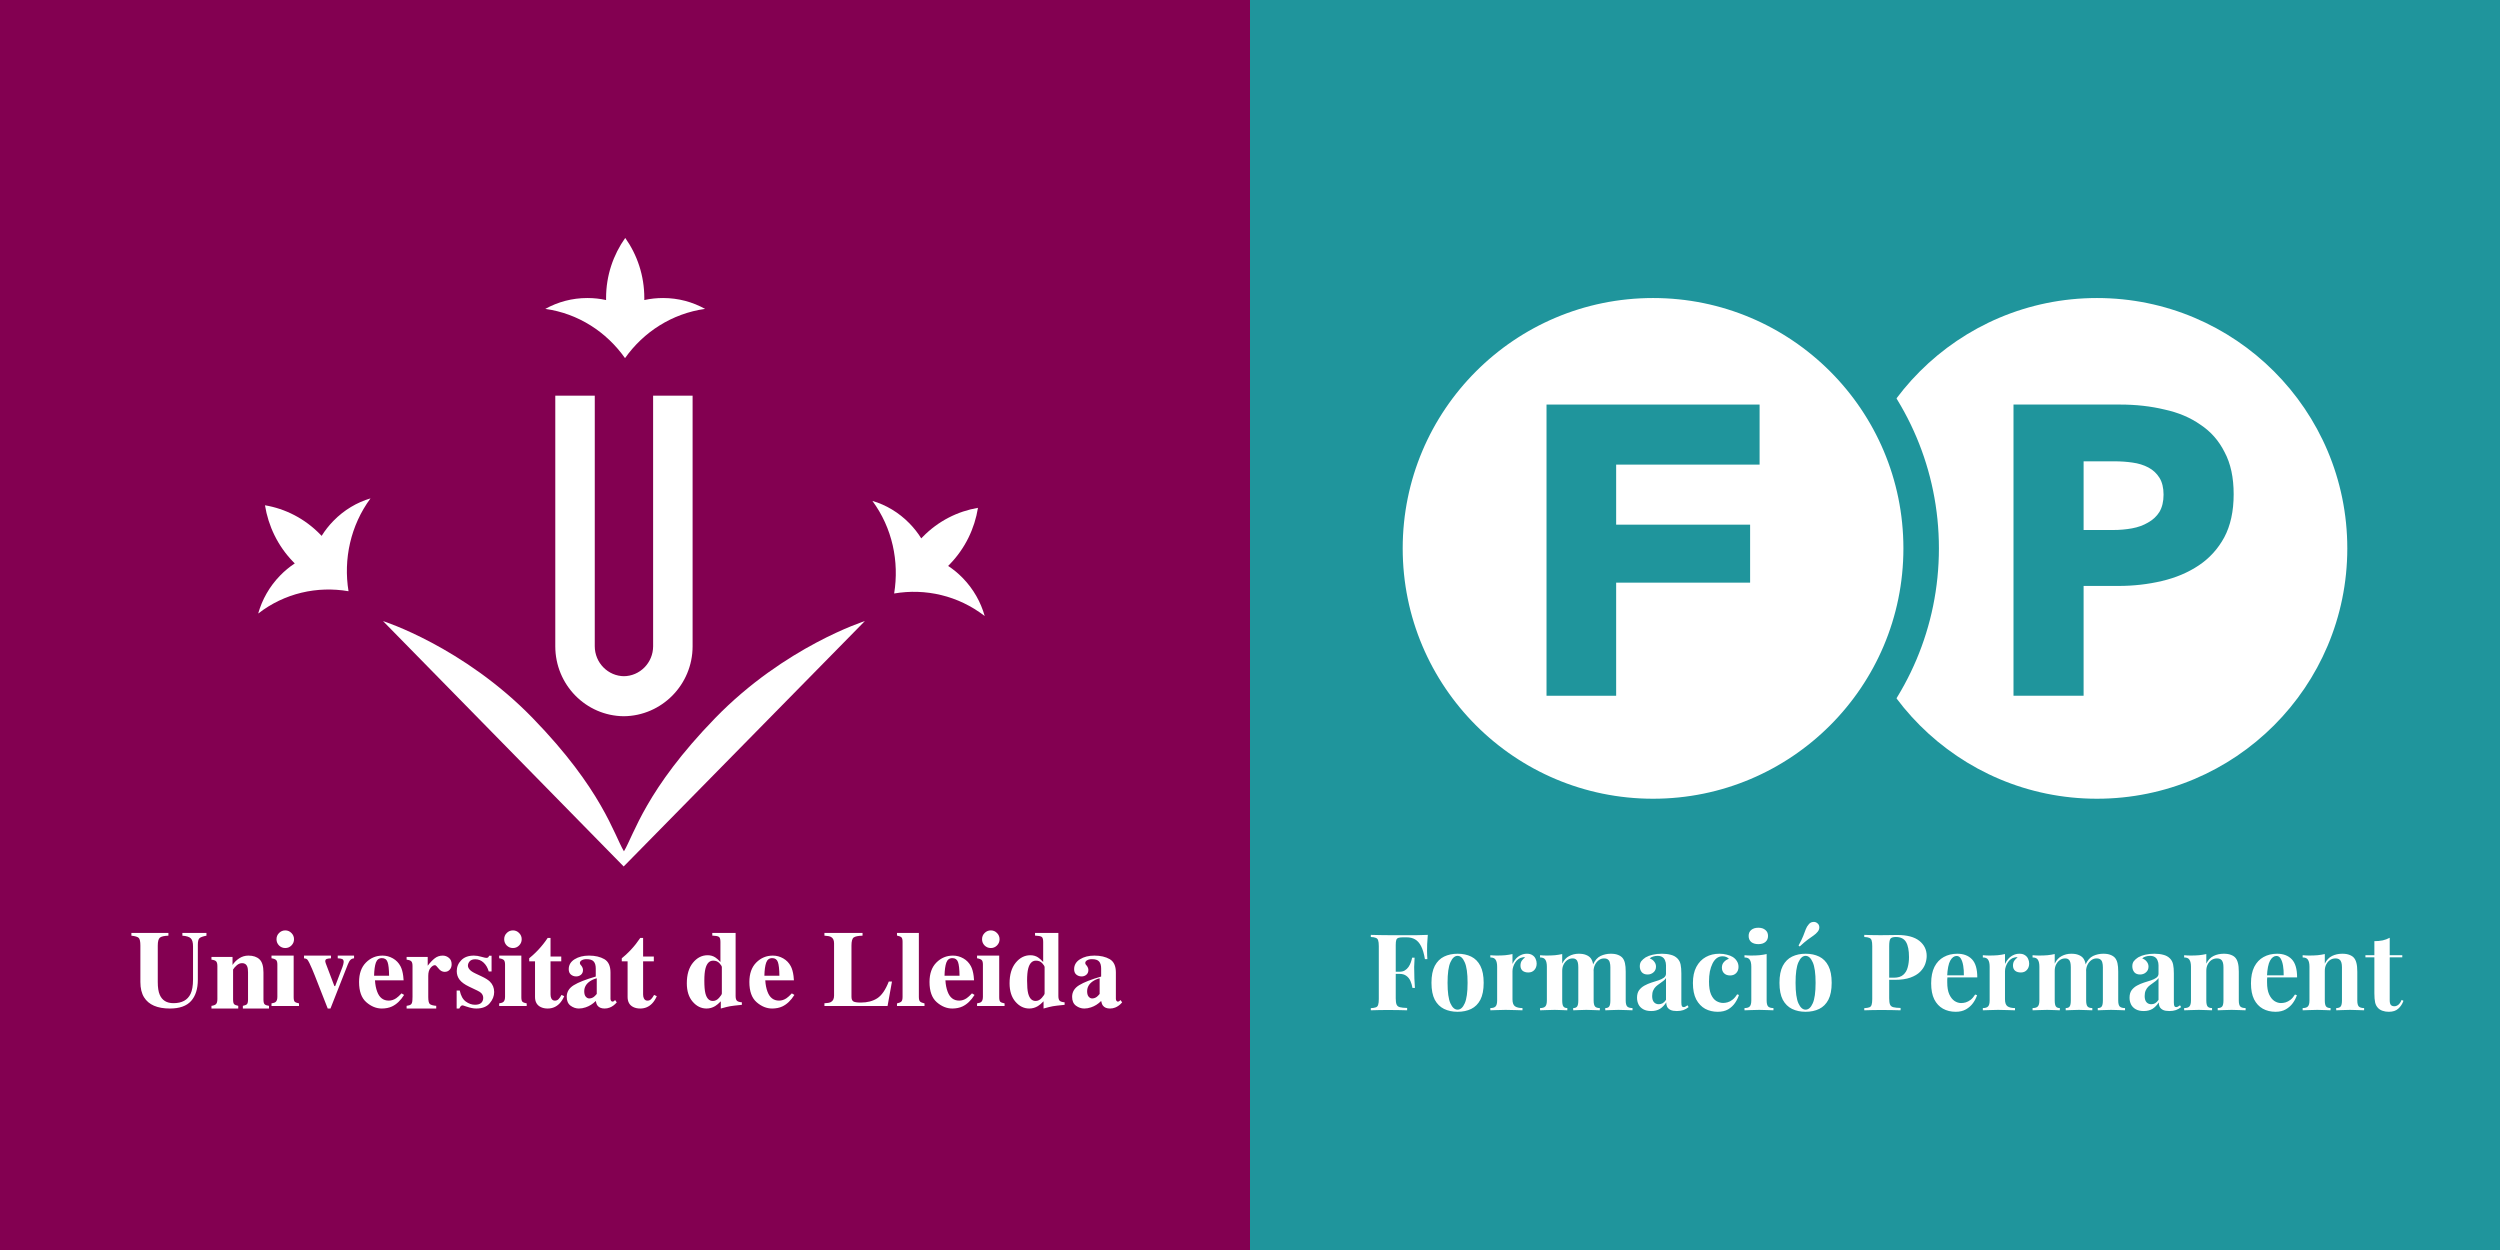 <svg width="704" height="352" viewBox="0 0 704 352" fill="none" xmlns="http://www.w3.org/2000/svg">
<rect x="0" y="0" width="704" height="352" fill="#333333" stroke="none"/>
<path fill-rule="evenodd" clip-rule="evenodd" d="M0 0H352V352H0V0Z" fill="#830051"/>
<path fill-rule="evenodd" clip-rule="evenodd" d="M175.82 190.421C171.216 190.421 167.485 186.637 167.485 181.971L167.489 111.426H156.368V181.994C156.368 192.829 164.99 201.599 175.655 201.689C186.32 201.599 195.037 192.829 195.037 181.994V111.426H183.916L183.92 181.971C183.92 186.637 180.189 190.421 175.585 190.421H175.82Z" fill="white"/>
<path fill-rule="evenodd" clip-rule="evenodd" d="M175.628 244L243.549 174.893C243.549 174.893 220.982 182.062 201.406 202.201C181.83 222.337 178.542 234.999 175.702 239.729C172.863 234.999 169.576 222.337 149.999 202.201C130.422 182.062 107.856 174.893 107.856 174.893L175.628 244Z" fill="white"/>
<path fill-rule="evenodd" clip-rule="evenodd" d="M98.142 166.489C89.343 164.986 80.148 167.001 72.703 172.777C73.811 168.856 75.873 165.158 78.887 162.067C80.177 160.744 81.528 159.627 83.004 158.662C82.857 158.518 82.751 158.403 82.606 158.254C78.212 153.749 75.558 148.127 74.617 142.286C80.314 143.251 85.782 145.987 90.176 150.492C90.321 150.64 90.434 150.75 90.575 150.901C91.515 149.387 92.605 148.003 93.894 146.68C96.91 143.589 100.517 141.475 104.341 140.339C98.707 147.973 96.676 157.467 98.142 166.489Z" fill="white"/>
<path fill-rule="evenodd" clip-rule="evenodd" d="M251.792 167.126C253.259 158.104 251.293 148.677 245.659 141.044C249.484 142.18 253.09 144.294 256.106 147.385C257.395 148.707 258.485 150.092 259.426 151.606C259.566 151.455 259.68 151.346 259.824 151.198C264.219 146.692 269.701 143.972 275.399 143.007C274.457 148.848 271.789 154.454 267.394 158.959C267.249 159.107 267.142 159.223 266.995 159.368C268.473 160.332 269.823 161.449 271.113 162.772C274.127 165.863 276.189 169.561 277.297 173.482C269.852 167.706 260.591 165.623 251.792 167.126Z" fill="white"/>
<path fill-rule="evenodd" clip-rule="evenodd" d="M176.008 100.849C170.793 93.477 162.857 88.285 153.557 86.984C157.066 85.032 161.096 83.923 165.384 83.923C167.217 83.923 168.952 84.11 170.672 84.496C170.667 84.288 170.672 84.131 170.672 83.923C170.672 77.61 172.684 71.767 176.066 67C179.447 71.767 181.438 77.61 181.438 83.923C181.438 84.131 181.442 84.288 181.438 84.496C183.158 84.11 184.893 83.923 186.727 83.923C191.015 83.923 195.045 85.032 198.553 86.984C189.253 88.285 181.222 93.477 176.008 100.849Z" fill="white"/>
<path d="M47.425 263.486C46.23 263.527 45.431 263.71 45.029 264.039C44.627 264.368 44.428 265.12 44.428 266.295V276.53C44.428 278.084 44.612 279.284 44.984 280.131C45.657 281.705 46.947 282.491 48.856 282.491C51.225 282.491 52.829 281.619 53.662 279.876C54.123 278.92 54.355 277.58 54.355 275.857V266.505C54.355 265.409 54.149 264.656 53.737 264.248C53.336 263.83 52.542 263.576 51.357 263.486V262.71H58.137V263.486C57.152 263.676 56.5 263.91 56.179 264.188C55.866 264.458 55.712 265.085 55.712 266.071V275.857C55.712 278.457 55.078 280.464 53.813 281.879C52.547 283.293 50.558 284 47.847 284C44.301 284 41.876 282.949 40.57 280.848C39.877 279.732 39.531 278.293 39.531 276.53V266.295C39.531 265.14 39.375 264.414 39.065 264.114C38.762 263.815 38.074 263.606 37 263.486V262.71H47.425V263.486ZM69.951 269.097C71.297 269.097 72.338 269.447 73.072 270.146C73.817 270.844 74.189 272.071 74.189 273.828V281.457C74.189 282.166 74.306 282.624 74.541 282.829C74.786 283.034 75.188 283.174 75.75 283.245V284H68.39V283.245C68.951 283.133 69.333 282.977 69.537 282.782C69.741 282.587 69.843 282.146 69.844 281.457V273.812C69.844 273.094 69.772 272.554 69.629 272.194C69.385 271.547 68.9 271.224 68.176 271.224C67.635 271.224 67.135 271.425 66.676 271.825C66.227 272.216 65.88 272.611 65.636 273.012V281.457C65.636 282.146 65.738 282.587 65.942 282.782C66.145 282.977 66.528 283.133 67.09 283.245V284H59.546V283.245C60.117 283.174 60.535 283.019 60.801 282.782C61.075 282.535 61.214 282.053 61.214 281.334V272.056C61.214 271.419 61.101 270.978 60.877 270.73C60.663 270.484 60.219 270.32 59.546 270.237V269.467H65.482V271.732C65.982 270.972 66.615 270.346 67.38 269.853C68.155 269.349 69.012 269.097 69.951 269.097ZM93.207 269.863C92.674 269.884 92.269 269.945 91.991 270.048C91.725 270.15 91.591 270.369 91.591 270.707C91.591 270.788 91.625 270.942 91.695 271.167C91.774 271.381 91.832 271.541 91.873 271.643L94.156 277.668H94.394L96.44 272.301C96.54 272.046 96.619 271.785 96.679 271.52C96.748 271.254 96.781 271.044 96.782 270.891C96.782 270.451 96.638 270.176 96.352 270.062C96.064 269.94 95.649 269.874 95.106 269.863V269.097H99.704V269.863C99.299 269.894 98.968 270.032 98.711 270.277C98.454 270.513 98.201 270.942 97.955 271.565L93.06 284H92.288L88.64 274.693C88.382 274.039 88.13 273.426 87.883 272.854C87.645 272.281 87.393 271.724 87.126 271.183C86.849 270.631 86.631 270.283 86.474 270.14C86.315 269.997 86.028 269.905 85.613 269.863V269.097H93.207V269.863ZM107.725 269.097C108.764 269.097 109.743 269.362 110.66 269.89C111.575 270.419 112.281 271.152 112.775 272.089C113.147 272.798 113.404 273.716 113.548 274.843C113.62 275.372 113.656 275.776 113.656 276.055H105.594C105.665 277.282 105.87 278.344 106.211 279.242C106.829 280.928 107.915 281.771 109.471 281.771C110.212 281.77 110.913 281.546 111.571 281.098C111.973 280.828 112.471 280.374 113.069 279.735L113.796 280.17C112.817 281.726 111.684 282.809 110.397 283.417C109.563 283.806 108.605 284 107.524 284C105.969 284 104.511 283.407 103.151 282.22C101.793 281.033 101.113 279.137 101.113 276.533C101.113 274.179 101.757 272.355 103.044 271.058C104.342 269.751 105.902 269.097 107.725 269.097ZM124.676 269.097C125.318 269.097 125.892 269.308 126.402 269.729C126.922 270.141 127.182 270.745 127.182 271.547C127.182 272.163 126.998 272.673 126.632 273.073C126.275 273.474 125.806 273.675 125.227 273.675C124.564 273.675 123.988 273.362 123.499 272.734C123.021 272.108 122.685 271.794 122.491 271.794C122.074 271.794 121.651 272.056 121.223 272.58C120.806 273.094 120.597 273.834 120.597 274.799V280.764C120.597 281.811 120.743 282.469 121.039 282.736C121.345 282.994 121.946 283.164 122.843 283.245V284H114.5V283.245C115.101 283.174 115.518 283.029 115.753 282.813C115.987 282.598 116.113 282.182 116.135 281.564L116.166 280.641V272.056C116.166 271.399 116.053 270.952 115.829 270.715C115.605 270.479 115.162 270.32 114.5 270.237V269.467H120.443V271.948C121.104 271.075 121.762 270.381 122.414 269.867C123.066 269.354 123.82 269.097 124.676 269.097ZM133.433 269.097C134.094 269.097 134.796 269.206 135.539 269.426C136.283 269.636 136.746 269.74 136.93 269.74C137.184 269.74 137.362 269.691 137.464 269.591C137.576 269.481 137.667 269.332 137.738 269.142H138.426V273.57H137.632C137.336 272.533 136.852 271.701 136.181 271.072C135.509 270.444 134.724 270.13 133.829 270.13C133.137 270.13 132.617 270.319 132.271 270.697C131.936 271.076 131.767 271.487 131.767 271.925C131.767 272.284 131.92 272.643 132.226 273.002C132.52 273.371 133.081 273.751 133.906 274.14L135.616 274.947C136.674 275.446 137.448 275.931 137.938 276.399C138.752 277.197 139.158 278.18 139.159 279.347C139.159 280.483 138.736 281.547 137.892 282.534C137.057 283.512 135.799 284 134.119 284C133.702 284 133.279 283.956 132.852 283.866C132.434 283.786 131.915 283.641 131.294 283.432L130.76 283.252C130.566 283.183 130.444 283.143 130.394 283.133C130.352 283.122 130.296 283.118 130.226 283.117C130.053 283.117 129.899 283.188 129.767 283.327C129.645 283.457 129.501 283.681 129.339 284H128.591V278.928H129.462C129.767 280.394 130.336 281.432 131.172 282.04C132.006 282.639 132.862 282.938 133.738 282.938C134.542 282.938 135.133 282.763 135.509 282.414C135.885 282.054 136.074 281.587 136.074 281.008C136.074 280.46 135.87 279.991 135.463 279.602C135.239 279.392 134.877 279.167 134.379 278.928L132.059 277.82C130.836 277.232 129.96 276.593 129.432 275.904C128.892 275.217 128.621 274.404 128.621 273.466C128.621 272.279 129.045 271.257 129.889 270.398C130.734 269.53 131.915 269.097 133.433 269.097ZM155.03 269.354H158.051V270.713H155.03V280.014C155.03 280.447 155.098 280.809 155.232 281.101C155.439 281.554 155.778 281.78 156.255 281.78C156.667 281.78 157.012 281.64 157.292 281.357C157.571 281.066 157.849 280.668 158.128 280.165L158.887 280.527C158.515 281.373 158.071 282.062 157.555 282.596C156.646 283.532 155.537 284 154.226 284C153.483 284 152.832 283.864 152.274 283.592C151.201 283.069 150.663 282.117 150.663 280.738V270.713H149.022V269.852C149.301 269.601 149.646 269.304 150.06 268.961C150.606 268.468 151.123 267.959 151.608 267.436C152.568 266.409 153.442 265.307 154.226 264.129H155.03V269.354ZM165.864 269.097C167.588 269.097 169.03 269.431 170.188 270.099C171.338 270.777 171.912 272.025 171.913 273.84V281.262C171.913 281.482 171.967 281.67 172.076 281.83C172.196 281.98 172.324 282.055 172.463 282.055C172.582 282.055 172.686 282.035 172.775 281.995C172.874 281.946 173.023 281.821 173.221 281.621L173.682 282.265C173.087 282.963 172.428 283.451 171.705 283.73C171.249 283.91 170.769 284 170.264 284C169.361 284 168.703 283.735 168.286 283.207C168.049 282.908 167.875 282.464 167.766 281.875C166.923 282.723 165.972 283.322 164.913 283.671C164.268 283.89 163.634 284 163.01 284C162.178 284 161.399 283.736 160.676 283.207C159.952 282.669 159.591 281.835 159.591 280.708C159.591 279.331 160.25 278.239 161.568 277.431C162.886 276.623 164.952 275.81 167.766 274.992V272.762C167.766 271.855 167.573 271.186 167.187 270.757C166.81 270.319 166.135 270.099 165.165 270.099C164.62 270.099 164.169 270.203 163.812 270.413C163.466 270.612 163.292 270.867 163.292 271.176C163.292 271.296 163.312 271.396 163.352 271.476C163.391 271.556 163.451 271.64 163.53 271.73L163.708 271.939C163.847 272.11 163.956 272.298 164.035 272.508C164.124 272.708 164.169 272.922 164.169 273.151C164.169 273.73 163.976 274.179 163.59 274.498C163.213 274.808 162.772 274.962 162.267 274.962C161.682 274.962 161.182 274.787 160.766 274.438C160.359 274.09 160.156 273.586 160.156 272.928C160.156 271.75 160.706 270.818 161.806 270.129C162.906 269.441 164.258 269.097 165.864 269.097ZM181.099 269.354H184.117V270.713H181.099V280.014C181.099 280.447 181.166 280.809 181.301 281.101C181.506 281.554 181.847 281.78 182.322 281.78C182.735 281.78 183.081 281.64 183.359 281.357C183.638 281.066 183.917 280.668 184.195 280.165L184.954 280.527C184.582 281.373 184.138 282.063 183.622 282.596C182.714 283.532 181.604 284 180.294 284C179.551 284 178.9 283.864 178.342 283.592C177.268 283.069 176.732 282.117 176.732 280.738V270.713H175.091V269.852C175.37 269.601 175.715 269.304 176.128 268.961C176.675 268.468 177.191 267.959 177.677 267.436C178.637 266.409 179.508 265.307 180.294 264.129H181.099V269.354ZM207.15 280.459C207.15 281.102 207.269 281.55 207.508 281.801C207.746 282.042 208.213 282.192 208.909 282.252V282.961C207.199 283.132 206.096 283.262 205.6 283.353C205.104 283.433 204.229 283.648 202.977 284V281.967C202.4 282.569 201.875 283.016 201.397 283.308C200.642 283.769 199.827 284 198.953 284C197.463 284 196.167 283.363 195.063 282.087C193.96 280.811 193.409 279.078 193.409 276.888C193.409 274.447 193.98 272.523 195.123 271.117C196.275 269.701 197.656 268.993 199.266 268.993C200.071 268.993 200.786 269.194 201.412 269.596C201.799 269.837 202.287 270.269 202.873 270.892V265.241C202.873 264.468 202.723 263.99 202.426 263.809C202.127 263.619 201.511 263.503 200.578 263.463V262.71H207.15V280.459ZM217.634 269.097C218.673 269.097 219.652 269.362 220.568 269.89C221.485 270.419 222.191 271.152 222.686 272.089C223.057 272.798 223.313 273.716 223.457 274.843C223.529 275.372 223.566 275.776 223.566 276.055H215.502C215.574 277.282 215.78 278.344 216.12 279.242C216.737 280.928 217.824 281.77 219.379 281.771C220.12 281.771 220.821 281.546 221.48 281.098C221.882 280.828 222.381 280.374 222.979 279.735L223.704 280.17C222.726 281.726 221.593 282.809 220.307 283.417C219.473 283.806 218.514 284 217.433 284C215.878 284 214.421 283.406 213.061 282.22C211.701 281.033 211.022 279.137 211.022 276.533C211.023 274.179 211.666 272.355 212.953 271.058C214.251 269.751 215.811 269.097 217.634 269.097ZM268.36 269.097C269.401 269.097 270.38 269.362 271.296 269.89C272.212 270.419 272.918 271.152 273.412 272.089C273.783 272.798 274.04 273.716 274.184 274.843C274.256 275.372 274.292 275.776 274.293 276.055H266.229C266.3 277.282 266.506 278.344 266.847 279.242C267.465 280.928 268.551 281.77 270.106 281.771C270.848 281.771 271.548 281.546 272.207 281.098C272.608 280.828 273.108 280.374 273.705 279.735L274.432 280.17C273.453 281.726 272.321 282.809 271.034 283.417C270.2 283.806 269.241 284 268.16 284C266.605 284 265.148 283.406 263.789 282.22C262.43 281.033 261.75 279.137 261.75 276.533C261.75 274.179 262.393 272.355 263.681 271.058C264.978 269.751 266.538 269.097 268.36 269.097ZM298.036 280.459C298.036 281.102 298.157 281.55 298.395 281.801C298.633 282.042 299.1 282.192 299.796 282.252V282.961C298.086 283.132 296.983 283.262 296.487 283.353C295.99 283.433 295.115 283.648 293.863 284V281.967C293.287 282.569 292.76 283.016 292.283 283.308C291.529 283.769 290.713 284 289.839 284C288.349 284 287.052 283.363 285.949 282.087C284.846 280.811 284.296 279.078 284.296 276.888C284.296 274.447 284.867 272.523 286.01 271.117C287.162 269.701 288.542 268.993 290.152 268.993C290.957 268.993 291.673 269.194 292.299 269.596C292.685 269.837 293.173 270.269 293.759 270.892V265.241C293.759 264.468 293.61 263.99 293.312 263.809C293.014 263.618 292.398 263.503 291.464 263.463V262.71H298.036V280.459ZM308.182 269.097C309.906 269.097 311.347 269.431 312.507 270.099C313.656 270.777 314.23 272.025 314.23 273.84V281.262C314.23 281.482 314.286 281.67 314.395 281.83C314.514 281.98 314.643 282.055 314.781 282.055C314.9 282.055 315.004 282.035 315.093 281.995C315.192 281.946 315.341 281.821 315.539 281.621L316 282.265C315.406 282.963 314.746 283.451 314.023 283.73C313.567 283.91 313.087 284 312.581 284C311.68 284 311.02 283.735 310.604 283.207C310.367 282.908 310.193 282.464 310.083 281.875C309.242 282.723 308.291 283.322 307.23 283.671C306.586 283.89 305.952 284 305.328 284C304.496 284 303.718 283.736 302.994 283.207C302.271 282.669 301.909 281.835 301.909 280.708C301.909 279.331 302.568 278.239 303.886 277.431C305.203 276.623 307.269 275.81 310.083 274.992V272.762C310.083 271.855 309.891 271.186 309.505 270.757C309.128 270.319 308.453 270.099 307.482 270.099C306.938 270.099 306.487 270.204 306.131 270.413C305.783 270.612 305.61 270.867 305.61 271.176C305.61 271.296 305.629 271.396 305.67 271.476C305.709 271.556 305.768 271.64 305.848 271.73L306.026 271.939C306.164 272.11 306.273 272.298 306.353 272.508C306.442 272.708 306.487 272.922 306.487 273.151C306.487 273.73 306.293 274.179 305.907 274.498C305.531 274.808 305.09 274.962 304.585 274.962C304 274.962 303.5 274.788 303.083 274.438C302.677 274.09 302.474 273.586 302.474 272.928C302.474 271.75 303.024 270.818 304.124 270.129C305.224 269.441 306.576 269.097 308.182 269.097ZM82.696 280.807C82.696 281.479 82.801 281.911 83.014 282.102C83.225 282.292 83.622 282.443 84.204 282.553V283.29H76.454V282.553C77.025 282.463 77.418 282.327 77.63 282.146C77.947 281.875 78.106 281.389 78.106 280.687V271.625C78.106 271.004 77.995 270.583 77.772 270.361C77.55 270.131 77.11 269.96 76.454 269.849V269.097H82.696V280.807ZM146.81 280.807C146.81 281.479 146.915 281.911 147.127 282.102C147.338 282.292 147.736 282.443 148.318 282.553V283.29H140.568V282.553C141.139 282.463 141.532 282.327 141.744 282.146C142.061 281.875 142.22 281.389 142.22 280.687V271.625C142.22 271.004 142.108 270.583 141.886 270.361C141.664 270.131 141.224 269.96 140.568 269.849V269.097H146.81V280.807ZM242.892 263.482C241.642 263.522 240.808 263.696 240.389 264.003C239.978 264.311 239.774 265.069 239.774 266.278V280.658C239.774 281.332 239.949 281.778 240.299 281.996C240.658 282.215 241.352 282.323 242.382 282.323C244.231 282.323 245.78 281.922 247.029 281.119C248.288 280.306 249.372 278.73 250.282 276.391H251.182L249.938 283.29H232.159V282.517C232.999 282.487 233.598 282.379 233.958 282.189C234.567 281.873 234.871 281.268 234.872 280.375V265.639C234.872 264.747 234.582 264.148 234.003 263.84C233.663 263.651 233.048 263.532 232.159 263.482V262.71H242.892V263.482ZM258.752 280.718C258.752 281.392 258.869 281.832 259.102 282.041C259.334 282.249 259.748 282.423 260.341 282.562V283.29H252.591V282.562C253.162 282.432 253.564 282.265 253.798 282.057C254.041 281.839 254.162 281.392 254.163 280.718V265.208C254.163 264.564 254.052 264.142 253.829 263.943C253.607 263.745 253.194 263.582 252.591 263.454V262.71H258.752V280.718ZM281.378 280.807C281.378 281.479 281.482 281.911 281.694 282.102C281.906 282.292 282.304 282.443 282.887 282.553V283.29H275.137V282.553C275.708 282.463 276.1 282.327 276.312 282.146C276.628 281.875 276.788 281.389 276.788 280.687V271.625C276.788 271.004 276.677 270.583 276.455 270.361C276.233 270.131 275.793 269.96 275.137 269.849V269.097H281.378V280.807ZM200.844 270.517C199.767 270.517 199.037 271.266 198.652 272.763C198.445 273.567 198.341 274.703 198.341 276.171C198.341 277.739 198.44 278.919 198.638 279.713C199.003 281.152 199.704 281.871 200.74 281.871C201.392 281.871 201.974 281.578 202.488 280.993C203.01 280.408 203.272 279.996 203.272 279.758V272.347C203.272 272.099 203.051 271.731 202.606 271.245C202.162 270.759 201.574 270.517 200.844 270.517ZM291.729 270.517C290.653 270.517 289.923 271.266 289.539 272.763C289.331 273.567 289.228 274.703 289.228 276.171C289.228 277.739 289.326 278.919 289.523 279.713C289.888 281.152 290.59 281.871 291.627 281.871C292.279 281.871 292.861 281.578 293.375 280.993C293.897 280.408 294.158 279.996 294.159 279.758V272.347C294.159 272.099 293.937 271.731 293.492 271.245C293.048 270.759 292.46 270.517 291.729 270.517ZM168.046 275.483C167.272 275.68 166.593 275.99 166.008 276.412C165.018 277.13 164.523 278.045 164.522 279.155C164.522 279.814 164.664 280.316 164.947 280.659C165.239 280.993 165.565 281.161 165.923 281.161C166.394 281.161 166.833 281.014 167.238 280.719C167.465 280.542 167.734 280.267 168.046 279.893V275.483ZM309.659 275.483C308.886 275.68 308.207 275.99 307.622 276.412C306.633 277.13 306.137 278.045 306.137 279.155C306.137 279.814 306.278 280.316 306.561 280.659C306.853 280.993 307.179 281.161 307.537 281.161C308.008 281.161 308.447 281.014 308.853 280.719C309.079 280.542 309.348 280.267 309.659 279.893V275.483ZM107.539 269.807C106.719 269.807 106.156 270.23 105.848 271.075C105.551 271.921 105.382 273.154 105.341 274.774H109.568C109.548 272.93 109.404 271.64 109.138 270.906C108.872 270.173 108.338 269.807 107.539 269.807ZM217.448 269.807C216.629 269.807 216.064 270.23 215.757 271.075C215.459 271.921 215.291 273.154 215.25 274.774H219.478C219.457 272.93 219.313 271.64 219.047 270.906C218.779 270.173 218.247 269.807 217.448 269.807ZM268.175 269.807C267.356 269.807 266.793 270.23 266.484 271.075C266.187 271.921 266.019 273.154 265.978 274.774H270.204C270.183 272.93 270.04 271.64 269.774 270.906C269.507 270.173 268.974 269.807 268.175 269.807ZM80.337 262C81.011 262 81.587 262.245 82.064 262.734C82.552 263.213 82.794 263.796 82.796 264.483C82.796 265.171 82.552 265.76 82.064 266.249C81.587 266.728 81.011 266.968 80.337 266.968C79.653 266.968 79.067 266.728 78.58 266.249C78.103 265.76 77.863 265.171 77.863 264.483C77.863 263.796 78.103 263.213 78.58 262.734C79.067 262.245 79.653 262 80.337 262ZM144.451 262C145.125 262 145.701 262.245 146.178 262.734C146.665 263.213 146.908 263.796 146.909 264.483C146.909 265.171 146.665 265.76 146.178 266.249C145.701 266.728 145.125 266.968 144.451 266.968C143.767 266.968 143.18 266.728 142.693 266.249C142.216 265.76 141.978 265.171 141.978 264.483C141.978 263.796 142.216 263.213 142.693 262.734C143.18 262.245 143.767 262 144.451 262ZM279.019 262C279.693 262 280.269 262.245 280.747 262.734C281.233 263.213 281.477 263.796 281.478 264.483C281.478 265.171 281.233 265.76 280.747 266.249C280.269 266.728 279.693 266.968 279.019 266.968C278.335 266.968 277.748 266.728 277.262 266.249C276.785 265.76 276.546 265.171 276.546 264.483C276.546 263.796 276.785 263.213 277.262 262.734C277.748 262.245 278.334 262 279.019 262Z" fill="white"/>
<path fill-rule="evenodd" clip-rule="evenodd" d="M352 0H704V352H352V0Z" fill="#1F959C"/>
<circle cx="590.5" cy="154.424" r="70.5" fill="white"/>
<path d="M629 139.173C629 143.96 628.115 148.014 626.345 151.334C624.574 154.577 622.188 157.202 619.186 159.21C616.184 161.217 612.721 162.684 608.795 163.611C604.87 164.537 600.79 165.001 596.557 165.001H586.743V195.924H567V113.924H597.019C601.483 113.924 605.639 114.388 609.488 115.314C613.413 116.163 616.8 117.592 619.648 119.599C622.573 121.53 624.844 124.116 626.46 127.359C628.153 130.525 629 134.463 629 139.173ZM609.257 139.289C609.257 137.358 608.872 135.776 608.102 134.54C607.333 133.305 606.294 132.34 604.985 131.645C603.677 130.95 602.176 130.486 600.482 130.255C598.866 130.023 597.173 129.907 595.402 129.907H586.743V149.249H595.056C596.903 149.249 598.673 149.095 600.367 148.786C602.06 148.477 603.561 147.937 604.87 147.164C606.255 146.392 607.333 145.389 608.102 144.153C608.872 142.841 609.257 141.219 609.257 139.289Z" fill="#1F959C"/>
<circle cx="465.5" cy="154.424" r="75.5" fill="white" stroke="#1F959C" stroke-width="10"/>
<path d="M455.108 130.834V147.744H492.831V164.074H455.108V195.924H435.5V113.924H495.5V130.834H455.108Z" fill="#1F959C"/>
<path d="M402.07 263.26C401.99 264.16 401.93 265.03 401.89 265.87C401.87 266.71 401.86 267.36 401.86 267.82C401.86 268.26 401.87 268.68 401.89 269.08C401.91 269.48 401.93 269.82 401.95 270.1H401.26C401 268.54 400.64 267.32 400.18 266.44C399.72 265.54 399.15 264.9 398.47 264.52C397.81 264.14 397.02 263.95 396.1 263.95H395.11C394.53 263.95 394.09 264 393.79 264.1C393.49 264.2 393.29 264.4 393.19 264.7C393.09 265 393.04 265.46 393.04 266.08V281.14C393.04 281.92 393.12 282.5 393.28 282.88C393.44 283.26 393.75 283.51 394.21 283.63C394.67 283.75 395.35 283.82 396.25 283.84V284.5C395.63 284.48 394.83 284.46 393.85 284.44C392.87 284.42 391.84 284.41 390.76 284.41C389.9 284.41 389.06 284.42 388.24 284.44C387.42 284.46 386.68 284.48 386.02 284.5V283.9C386.66 283.86 387.14 283.78 387.46 283.66C387.78 283.54 387.99 283.3 388.09 282.94C388.21 282.58 388.27 282.04 388.27 281.32V266.44C388.27 265.7 388.21 265.16 388.09 264.82C387.99 264.46 387.77 264.22 387.43 264.1C387.11 263.96 386.64 263.88 386.02 263.86V263.26C386.84 263.28 387.71 263.3 388.63 263.32C389.55 263.32 390.46 263.33 391.36 263.35C392.26 263.35 393.1 263.35 393.88 263.35C394.66 263.35 395.3 263.35 395.8 263.35C396.72 263.35 397.76 263.35 398.92 263.35C400.1 263.33 401.15 263.3 402.07 263.26ZM397.6 273.64C397.6 273.64 397.6 273.74 397.6 273.94C397.6 274.14 397.6 274.24 397.6 274.24H392.14C392.14 274.24 392.14 274.14 392.14 273.94C392.14 273.74 392.14 273.64 392.14 273.64H397.6ZM398.35 269.68C398.27 270.82 398.23 271.69 398.23 272.29C398.25 272.89 398.26 273.44 398.26 273.94C398.26 274.44 398.27 274.99 398.29 275.59C398.31 276.19 398.36 277.06 398.44 278.2H397.75C397.63 277.5 397.44 276.85 397.18 276.25C396.92 275.65 396.54 275.17 396.04 274.81C395.54 274.43 394.89 274.24 394.09 274.24V273.64C394.69 273.64 395.19 273.52 395.59 273.28C396.01 273.02 396.36 272.69 396.64 272.29C396.92 271.87 397.14 271.43 397.3 270.97C397.46 270.51 397.58 270.08 397.66 269.68H398.35ZM410.452 268.57C411.912 268.57 413.192 268.84 414.292 269.38C415.392 269.92 416.252 270.79 416.872 271.99C417.492 273.19 417.802 274.78 417.802 276.76C417.802 278.74 417.492 280.33 416.872 281.53C416.252 282.71 415.392 283.57 414.292 284.11C413.192 284.65 411.912 284.92 410.452 284.92C409.032 284.92 407.762 284.65 406.642 284.11C405.542 283.57 404.672 282.71 404.032 281.53C403.412 280.33 403.102 278.74 403.102 276.76C403.102 274.78 403.412 273.19 404.032 271.99C404.672 270.79 405.542 269.92 406.642 269.38C407.762 268.84 409.032 268.57 410.452 268.57ZM410.452 269.17C409.652 269.17 408.982 269.77 408.442 270.97C407.902 272.15 407.632 274.08 407.632 276.76C407.632 279.44 407.902 281.37 408.442 282.55C408.982 283.73 409.652 284.32 410.452 284.32C411.272 284.32 411.942 283.73 412.462 282.55C413.002 281.37 413.272 279.44 413.272 276.76C413.272 274.08 413.002 272.15 412.462 270.97C411.942 269.77 411.272 269.17 410.452 269.17ZM429.995 268.57C430.635 268.57 431.155 268.71 431.555 268.99C431.955 269.25 432.245 269.59 432.425 270.01C432.625 270.43 432.725 270.87 432.725 271.33C432.725 272.07 432.505 272.68 432.065 273.16C431.645 273.62 431.085 273.85 430.385 273.85C429.685 273.85 429.135 273.68 428.735 273.34C428.355 272.98 428.165 272.51 428.165 271.93C428.165 271.37 428.285 270.91 428.525 270.55C428.785 270.17 429.105 269.85 429.485 269.59C429.205 269.51 428.925 269.52 428.645 269.62C428.265 269.68 427.905 269.84 427.565 270.1C427.225 270.34 426.935 270.65 426.695 271.03C426.455 271.39 426.265 271.79 426.125 272.23C425.985 272.65 425.915 273.06 425.915 273.46V281.41C425.915 282.37 426.145 283.02 426.605 283.36C427.085 283.7 427.795 283.87 428.735 283.87V284.5C428.275 284.48 427.605 284.46 426.725 284.44C425.845 284.4 424.925 284.38 423.965 284.38C423.165 284.38 422.355 284.4 421.535 284.44C420.715 284.46 420.095 284.48 419.675 284.5V283.87C420.375 283.87 420.865 283.72 421.145 283.42C421.445 283.12 421.595 282.55 421.595 281.71V272.26C421.595 271.36 421.455 270.7 421.175 270.28C420.915 269.84 420.415 269.62 419.675 269.62V268.99C420.315 269.05 420.935 269.08 421.535 269.08C422.375 269.08 423.155 269.05 423.875 268.99C424.615 268.91 425.295 268.8 425.915 268.66V271.45C426.155 270.91 426.475 270.42 426.875 269.98C427.275 269.54 427.735 269.2 428.255 268.96C428.775 268.7 429.355 268.57 429.995 268.57ZM444.569 268.57C445.409 268.57 446.089 268.68 446.609 268.9C447.129 269.1 447.549 269.38 447.869 269.74C448.189 270.12 448.419 270.62 448.559 271.24C448.699 271.84 448.769 272.64 448.769 273.64V281.71C448.769 282.55 448.899 283.12 449.159 283.42C449.419 283.72 449.869 283.87 450.509 283.87V284.5C450.149 284.48 449.599 284.46 448.859 284.44C448.139 284.4 447.429 284.38 446.729 284.38C446.009 284.38 445.299 284.4 444.599 284.44C443.899 284.46 443.369 284.48 443.009 284.5V283.87C443.549 283.87 443.919 283.72 444.119 283.42C444.339 283.12 444.449 282.55 444.449 281.71V272.38C444.449 271.88 444.409 271.45 444.329 271.09C444.249 270.71 444.089 270.42 443.849 270.22C443.629 270 443.289 269.89 442.829 269.89C442.309 269.89 441.829 270.04 441.389 270.34C440.949 270.64 440.589 271.06 440.309 271.6C440.049 272.12 439.919 272.71 439.919 273.37V281.71C439.919 282.55 440.029 283.12 440.249 283.42C440.469 283.72 440.839 283.87 441.359 283.87V284.5C441.039 284.48 440.539 284.46 439.859 284.44C439.199 284.4 438.519 284.38 437.819 284.38C437.059 284.38 436.279 284.4 435.479 284.44C434.679 284.46 434.079 284.48 433.679 284.5V283.87C434.379 283.87 434.869 283.72 435.149 283.42C435.449 283.12 435.599 282.55 435.599 281.71V272.26C435.599 271.36 435.459 270.7 435.179 270.28C434.919 269.84 434.419 269.62 433.679 269.62V268.99C434.319 269.05 434.939 269.08 435.539 269.08C436.379 269.08 437.159 269.05 437.879 268.99C438.619 268.91 439.299 268.8 439.919 268.66V271.36C440.399 270.36 441.049 269.65 441.869 269.23C442.689 268.79 443.589 268.57 444.569 268.57ZM453.599 268.57C454.439 268.57 455.119 268.68 455.639 268.9C456.159 269.1 456.579 269.38 456.899 269.74C457.219 270.12 457.449 270.62 457.589 271.24C457.729 271.84 457.799 272.64 457.799 273.64V281.71C457.799 282.55 457.939 283.12 458.219 283.42C458.519 283.72 459.019 283.87 459.719 283.87V284.5C459.339 284.48 458.769 284.46 458.009 284.44C457.249 284.4 456.499 284.38 455.759 284.38C455.039 284.38 454.329 284.4 453.629 284.44C452.929 284.46 452.399 284.48 452.039 284.5V283.87C452.579 283.87 452.949 283.72 453.149 283.42C453.369 283.12 453.479 282.55 453.479 281.71V272.38C453.479 271.88 453.429 271.45 453.329 271.09C453.249 270.71 453.079 270.42 452.819 270.22C452.579 270 452.199 269.89 451.679 269.89C451.159 269.89 450.679 270.05 450.239 270.37C449.799 270.69 449.439 271.12 449.159 271.66C448.899 272.2 448.759 272.8 448.739 273.46L448.589 271.63C449.129 270.43 449.839 269.62 450.719 269.2C451.619 268.78 452.579 268.57 453.599 268.57ZM464.977 284.71C464.077 284.71 463.327 284.54 462.727 284.2C462.127 283.86 461.687 283.41 461.407 282.85C461.127 282.27 460.987 281.64 460.987 280.96C460.987 280.1 461.177 279.4 461.557 278.86C461.957 278.32 462.467 277.88 463.087 277.54C463.707 277.2 464.357 276.92 465.037 276.7C465.737 276.48 466.397 276.27 467.017 276.07C467.657 275.85 468.167 275.6 468.547 275.32C468.947 275.02 469.147 274.64 469.147 274.18V271.84C469.147 271.32 469.057 270.86 468.877 270.46C468.717 270.04 468.457 269.72 468.097 269.5C467.757 269.28 467.307 269.17 466.747 269.17C466.347 269.17 465.947 269.23 465.547 269.35C465.147 269.45 464.817 269.63 464.557 269.89C465.117 270.09 465.547 270.4 465.847 270.82C466.167 271.22 466.327 271.68 466.327 272.2C466.327 272.88 466.087 273.42 465.607 273.82C465.147 274.22 464.597 274.42 463.957 274.42C463.237 274.42 462.687 274.2 462.307 273.76C461.947 273.3 461.767 272.75 461.767 272.11C461.767 271.53 461.907 271.05 462.187 270.67C462.487 270.29 462.897 269.93 463.417 269.59C463.977 269.27 464.647 269.02 465.427 268.84C466.227 268.66 467.087 268.57 468.007 268.57C468.927 268.57 469.757 268.67 470.497 268.87C471.237 269.05 471.857 269.39 472.357 269.89C472.817 270.35 473.117 270.92 473.257 271.6C473.397 272.26 473.467 273.1 473.467 274.12V282.28C473.467 282.78 473.517 283.13 473.617 283.33C473.717 283.51 473.887 283.6 474.127 283.6C474.307 283.6 474.477 283.55 474.637 283.45C474.817 283.35 475.007 283.23 475.207 283.09L475.507 283.6C475.087 283.96 474.597 284.24 474.037 284.44C473.497 284.62 472.887 284.71 472.207 284.71C471.467 284.71 470.877 284.61 470.437 284.41C469.997 284.19 469.677 283.9 469.477 283.54C469.297 283.18 469.207 282.76 469.207 282.28C468.727 283.04 468.147 283.64 467.467 284.08C466.787 284.5 465.957 284.71 464.977 284.71ZM467.107 282.79C467.507 282.79 467.867 282.7 468.187 282.52C468.527 282.32 468.847 282 469.147 281.56V275.41C468.967 275.71 468.717 275.98 468.397 276.22C468.077 276.46 467.737 276.71 467.377 276.97C467.017 277.21 466.667 277.48 466.327 277.78C466.007 278.08 465.747 278.45 465.547 278.89C465.347 279.33 465.247 279.86 465.247 280.48C465.247 281.26 465.417 281.84 465.757 282.22C466.097 282.6 466.547 282.79 467.107 282.79ZM484.165 268.57C484.945 268.57 485.655 268.66 486.295 268.84C486.955 269 487.495 269.21 487.915 269.47C488.435 269.79 488.835 270.19 489.115 270.67C489.415 271.13 489.565 271.67 489.565 272.29C489.565 272.99 489.345 273.57 488.905 274.03C488.465 274.47 487.895 274.69 487.195 274.69C486.495 274.69 485.935 274.49 485.515 274.09C485.095 273.69 484.885 273.15 484.885 272.47C484.885 271.83 485.085 271.3 485.485 270.88C485.885 270.44 486.345 270.15 486.865 270.01C486.705 269.81 486.465 269.64 486.145 269.5C485.825 269.36 485.465 269.29 485.065 269.29C484.445 269.29 483.895 269.47 483.415 269.83C482.955 270.19 482.565 270.69 482.245 271.33C481.925 271.97 481.675 272.72 481.495 273.58C481.335 274.44 481.255 275.38 481.255 276.4C481.255 277.94 481.445 279.15 481.825 280.03C482.225 280.91 482.725 281.53 483.325 281.89C483.945 282.25 484.585 282.43 485.245 282.43C485.625 282.43 486.035 282.37 486.475 282.25C486.935 282.13 487.395 281.89 487.855 281.53C488.335 281.17 488.775 280.66 489.175 280L489.685 280.18C489.465 280.92 489.105 281.66 488.605 282.4C488.105 283.14 487.455 283.75 486.655 284.23C485.855 284.69 484.875 284.92 483.715 284.92C482.415 284.92 481.235 284.64 480.175 284.08C479.135 283.5 478.295 282.62 477.655 281.44C477.035 280.24 476.725 278.7 476.725 276.82C476.725 275.02 477.045 273.51 477.685 272.29C478.345 271.05 479.235 270.12 480.355 269.5C481.475 268.88 482.745 268.57 484.165 268.57ZM495.147 261.25C495.987 261.25 496.647 261.46 497.127 261.88C497.627 262.28 497.877 262.84 497.877 263.56C497.877 264.28 497.627 264.85 497.127 265.27C496.647 265.67 495.987 265.87 495.147 265.87C494.307 265.87 493.637 265.67 493.137 265.27C492.657 264.85 492.417 264.28 492.417 263.56C492.417 262.84 492.657 262.28 493.137 261.88C493.637 261.46 494.307 261.25 495.147 261.25ZM497.487 268.66V281.71C497.487 282.55 497.627 283.12 497.907 283.42C498.207 283.72 498.707 283.87 499.407 283.87V284.5C499.047 284.48 498.487 284.46 497.727 284.44C496.967 284.4 496.197 284.38 495.417 284.38C494.637 284.38 493.847 284.4 493.047 284.44C492.247 284.46 491.647 284.48 491.247 284.5V283.87C491.947 283.87 492.437 283.72 492.717 283.42C493.017 283.12 493.167 282.55 493.167 281.71V272.26C493.167 271.36 493.027 270.7 492.747 270.28C492.487 269.84 491.987 269.62 491.247 269.62V268.99C491.887 269.05 492.507 269.08 493.107 269.08C493.947 269.08 494.727 269.05 495.447 268.99C496.187 268.91 496.867 268.8 497.487 268.66ZM508.45 268.57C509.91 268.57 511.19 268.84 512.29 269.38C513.39 269.92 514.25 270.79 514.87 271.99C515.49 273.19 515.8 274.78 515.8 276.76C515.8 278.74 515.49 280.33 514.87 281.53C514.25 282.71 513.39 283.57 512.29 284.11C511.19 284.65 509.91 284.92 508.45 284.92C507.03 284.92 505.76 284.65 504.64 284.11C503.54 283.57 502.67 282.71 502.03 281.53C501.41 280.33 501.1 278.74 501.1 276.76C501.1 274.78 501.41 273.19 502.03 271.99C502.67 270.79 503.54 269.92 504.64 269.38C505.76 268.84 507.03 268.57 508.45 268.57ZM508.45 269.17C507.65 269.17 506.98 269.77 506.44 270.97C505.9 272.15 505.63 274.08 505.63 276.76C505.63 279.44 505.9 281.37 506.44 282.55C506.98 283.73 507.65 284.32 508.45 284.32C509.27 284.32 509.94 283.73 510.46 282.55C511 281.37 511.27 279.44 511.27 276.76C511.27 274.08 511 272.15 510.46 270.97C509.94 269.77 509.27 269.17 508.45 269.17ZM511.78 259.99C512.12 260.25 512.3 260.61 512.32 261.07C512.34 261.53 512.19 261.96 511.87 262.36C511.55 262.76 511.16 263.12 510.7 263.44C510.24 263.76 509.69 264.15 509.05 264.61C508.43 265.07 507.68 265.71 506.8 266.53L506.47 266.26C507.07 265.18 507.51 264.28 507.79 263.56C508.07 262.82 508.31 262.19 508.51 261.67C508.71 261.15 508.98 260.7 509.32 260.32C509.62 259.92 510.01 259.69 510.49 259.63C510.99 259.55 511.42 259.67 511.78 259.99ZM524.975 263.26C525.475 263.28 526.145 263.3 526.985 263.32C527.845 263.34 528.695 263.35 529.535 263.35C530.495 263.35 531.425 263.34 532.325 263.32C533.225 263.3 533.865 263.29 534.245 263.29C537.025 263.29 539.105 263.84 540.485 264.94C541.865 266.04 542.555 267.46 542.555 269.2C542.555 269.92 542.415 270.68 542.135 271.48C541.855 272.26 541.375 272.99 540.695 273.67C540.035 274.33 539.125 274.87 537.965 275.29C536.805 275.71 535.345 275.92 533.585 275.92H530.525V275.32H533.285C534.465 275.32 535.355 275.05 535.955 274.51C536.575 273.97 536.995 273.26 537.215 272.38C537.455 271.5 537.575 270.55 537.575 269.53C537.575 267.63 537.295 266.21 536.735 265.27C536.175 264.33 535.215 263.86 533.855 263.86C533.075 263.86 532.565 264.03 532.325 264.37C532.105 264.71 531.995 265.4 531.995 266.44V281.14C531.995 281.92 532.075 282.5 532.235 282.88C532.395 283.26 532.705 283.51 533.165 283.63C533.625 283.75 534.305 283.82 535.205 283.84V284.5C534.585 284.48 533.785 284.46 532.805 284.44C531.825 284.42 530.795 284.41 529.715 284.41C528.855 284.41 528.015 284.42 527.195 284.44C526.375 284.46 525.635 284.48 524.975 284.5V283.9C525.615 283.86 526.095 283.78 526.415 283.66C526.735 283.54 526.945 283.3 527.045 282.94C527.165 282.58 527.225 282.04 527.225 281.32V266.44C527.225 265.7 527.165 265.16 527.045 264.82C526.945 264.46 526.725 264.22 526.385 264.1C526.065 263.96 525.595 263.88 524.975 263.86V263.26ZM551.165 268.57C552.925 268.57 554.305 269.09 555.305 270.13C556.305 271.17 556.805 272.87 556.805 275.23H546.935L546.875 274.66H553.025C553.045 273.68 552.985 272.78 552.845 271.96C552.705 271.12 552.485 270.45 552.185 269.95C551.885 269.45 551.485 269.2 550.985 269.2C550.285 269.2 549.685 269.64 549.185 270.52C548.705 271.4 548.415 272.86 548.315 274.9L548.405 275.08C548.385 275.32 548.365 275.57 548.345 275.83C548.345 276.09 548.345 276.36 548.345 276.64C548.345 278.02 548.535 279.14 548.915 280C549.315 280.86 549.815 281.49 550.415 281.89C551.015 282.27 551.625 282.46 552.245 282.46C552.665 282.46 553.095 282.4 553.535 282.28C553.995 282.14 554.455 281.9 554.915 281.56C555.375 281.2 555.805 280.7 556.205 280.06L556.745 280.24C556.505 281 556.125 281.74 555.605 282.46C555.085 283.18 554.425 283.77 553.625 284.23C552.825 284.69 551.865 284.92 550.745 284.92C549.385 284.92 548.185 284.63 547.145 284.05C546.105 283.47 545.285 282.59 544.685 281.41C544.105 280.23 543.815 278.73 543.815 276.91C543.815 275.05 544.125 273.5 544.745 272.26C545.385 271.02 546.255 270.1 547.355 269.5C548.475 268.88 549.745 268.57 551.165 268.57ZM568.686 268.57C569.326 268.57 569.846 268.71 570.246 268.99C570.646 269.25 570.936 269.59 571.116 270.01C571.316 270.43 571.416 270.87 571.416 271.33C571.416 272.07 571.196 272.68 570.756 273.16C570.336 273.62 569.776 273.85 569.076 273.85C568.376 273.85 567.826 273.68 567.426 273.34C567.046 272.98 566.856 272.51 566.856 271.93C566.856 271.37 566.976 270.91 567.216 270.55C567.476 270.17 567.796 269.85 568.176 269.59C567.896 269.51 567.616 269.52 567.336 269.62C566.956 269.68 566.596 269.84 566.256 270.1C565.916 270.34 565.626 270.65 565.386 271.03C565.146 271.39 564.956 271.79 564.816 272.23C564.676 272.65 564.606 273.06 564.606 273.46V281.41C564.606 282.37 564.836 283.02 565.296 283.36C565.776 283.7 566.486 283.87 567.426 283.87V284.5C566.966 284.48 566.296 284.46 565.416 284.44C564.536 284.4 563.616 284.38 562.656 284.38C561.856 284.38 561.046 284.4 560.226 284.44C559.406 284.46 558.786 284.48 558.366 284.5V283.87C559.066 283.87 559.556 283.72 559.836 283.42C560.136 283.12 560.286 282.55 560.286 281.71V272.26C560.286 271.36 560.146 270.7 559.866 270.28C559.606 269.84 559.106 269.62 558.366 269.62V268.99C559.006 269.05 559.626 269.08 560.226 269.08C561.066 269.08 561.846 269.05 562.566 268.99C563.306 268.91 563.986 268.8 564.606 268.66V271.45C564.846 270.91 565.166 270.42 565.566 269.98C565.966 269.54 566.426 269.2 566.946 268.96C567.466 268.7 568.046 268.57 568.686 268.57ZM583.26 268.57C584.1 268.57 584.78 268.68 585.3 268.9C585.82 269.1 586.24 269.38 586.56 269.74C586.88 270.12 587.11 270.62 587.25 271.24C587.39 271.84 587.46 272.64 587.46 273.64V281.71C587.46 282.55 587.59 283.12 587.85 283.42C588.11 283.72 588.56 283.87 589.2 283.87V284.5C588.84 284.48 588.29 284.46 587.55 284.44C586.83 284.4 586.12 284.38 585.42 284.38C584.7 284.38 583.99 284.4 583.29 284.44C582.59 284.46 582.06 284.48 581.7 284.5V283.87C582.24 283.87 582.61 283.72 582.81 283.42C583.03 283.12 583.14 282.55 583.14 281.71V272.38C583.14 271.88 583.1 271.45 583.02 271.09C582.94 270.71 582.78 270.42 582.54 270.22C582.32 270 581.98 269.89 581.52 269.89C581 269.89 580.52 270.04 580.08 270.34C579.64 270.64 579.28 271.06 579 271.6C578.74 272.12 578.61 272.71 578.61 273.37V281.71C578.61 282.55 578.72 283.12 578.94 283.42C579.16 283.72 579.53 283.87 580.05 283.87V284.5C579.73 284.48 579.23 284.46 578.55 284.44C577.89 284.4 577.21 284.38 576.51 284.38C575.75 284.38 574.97 284.4 574.17 284.44C573.37 284.46 572.77 284.48 572.37 284.5V283.87C573.07 283.87 573.56 283.72 573.84 283.42C574.14 283.12 574.29 282.55 574.29 281.71V272.26C574.29 271.36 574.15 270.7 573.87 270.28C573.61 269.84 573.11 269.62 572.37 269.62V268.99C573.01 269.05 573.63 269.08 574.23 269.08C575.07 269.08 575.85 269.05 576.57 268.99C577.31 268.91 577.99 268.8 578.61 268.66V271.36C579.09 270.36 579.74 269.65 580.56 269.23C581.38 268.79 582.28 268.57 583.26 268.57ZM592.29 268.57C593.13 268.57 593.81 268.68 594.33 268.9C594.85 269.1 595.27 269.38 595.59 269.74C595.91 270.12 596.14 270.62 596.28 271.24C596.42 271.84 596.49 272.64 596.49 273.64V281.71C596.49 282.55 596.63 283.12 596.91 283.42C597.21 283.72 597.71 283.87 598.41 283.87V284.5C598.03 284.48 597.46 284.46 596.7 284.44C595.94 284.4 595.19 284.38 594.45 284.38C593.73 284.38 593.02 284.4 592.32 284.44C591.62 284.46 591.09 284.48 590.73 284.5V283.87C591.27 283.87 591.64 283.72 591.84 283.42C592.06 283.12 592.17 282.55 592.17 281.71V272.38C592.17 271.88 592.12 271.45 592.02 271.09C591.94 270.71 591.77 270.42 591.51 270.22C591.27 270 590.89 269.89 590.37 269.89C589.85 269.89 589.37 270.05 588.93 270.37C588.49 270.69 588.13 271.12 587.85 271.66C587.59 272.2 587.45 272.8 587.43 273.46L587.28 271.63C587.82 270.43 588.53 269.62 589.41 269.2C590.31 268.78 591.27 268.57 592.29 268.57ZM603.669 284.71C602.769 284.71 602.019 284.54 601.419 284.2C600.819 283.86 600.379 283.41 600.099 282.85C599.819 282.27 599.679 281.64 599.679 280.96C599.679 280.1 599.869 279.4 600.249 278.86C600.649 278.32 601.159 277.88 601.779 277.54C602.399 277.2 603.049 276.92 603.729 276.7C604.429 276.48 605.089 276.27 605.709 276.07C606.349 275.85 606.859 275.6 607.239 275.32C607.639 275.02 607.839 274.64 607.839 274.18V271.84C607.839 271.32 607.749 270.86 607.569 270.46C607.409 270.04 607.149 269.72 606.789 269.5C606.449 269.28 605.999 269.17 605.439 269.17C605.039 269.17 604.639 269.23 604.239 269.35C603.839 269.45 603.509 269.63 603.249 269.89C603.809 270.09 604.239 270.4 604.539 270.82C604.859 271.22 605.019 271.68 605.019 272.2C605.019 272.88 604.779 273.42 604.299 273.82C603.839 274.22 603.289 274.42 602.649 274.42C601.929 274.42 601.379 274.2 600.999 273.76C600.639 273.3 600.459 272.75 600.459 272.11C600.459 271.53 600.599 271.05 600.879 270.67C601.179 270.29 601.589 269.93 602.109 269.59C602.669 269.27 603.339 269.02 604.119 268.84C604.919 268.66 605.779 268.57 606.699 268.57C607.619 268.57 608.449 268.67 609.189 268.87C609.929 269.05 610.549 269.39 611.049 269.89C611.509 270.35 611.809 270.92 611.949 271.6C612.089 272.26 612.159 273.1 612.159 274.12V282.28C612.159 282.78 612.209 283.13 612.309 283.33C612.409 283.51 612.579 283.6 612.819 283.6C612.999 283.6 613.169 283.55 613.329 283.45C613.509 283.35 613.699 283.23 613.899 283.09L614.199 283.6C613.779 283.96 613.289 284.24 612.729 284.44C612.189 284.62 611.579 284.71 610.899 284.71C610.159 284.71 609.569 284.61 609.129 284.41C608.689 284.19 608.369 283.9 608.169 283.54C607.989 283.18 607.899 282.76 607.899 282.28C607.419 283.04 606.839 283.64 606.159 284.08C605.479 284.5 604.649 284.71 603.669 284.71ZM605.799 282.79C606.199 282.79 606.559 282.7 606.879 282.52C607.219 282.32 607.539 282 607.839 281.56V275.41C607.659 275.71 607.409 275.98 607.089 276.22C606.769 276.46 606.429 276.71 606.069 276.97C605.709 277.21 605.359 277.48 605.019 277.78C604.699 278.08 604.439 278.45 604.239 278.89C604.039 279.33 603.939 279.86 603.939 280.48C603.939 281.26 604.109 281.84 604.449 282.22C604.789 282.6 605.239 282.79 605.799 282.79ZM626.216 268.57C627.056 268.57 627.736 268.68 628.256 268.9C628.796 269.1 629.216 269.38 629.516 269.74C629.836 270.12 630.066 270.61 630.206 271.21C630.366 271.81 630.446 272.62 630.446 273.64V281.71C630.446 282.55 630.586 283.12 630.866 283.42C631.166 283.72 631.666 283.87 632.366 283.87V284.5C631.986 284.48 631.416 284.46 630.656 284.44C629.896 284.4 629.146 284.38 628.406 284.38C627.646 284.38 626.896 284.4 626.156 284.44C625.436 284.46 624.886 284.48 624.506 284.5V283.87C625.106 283.87 625.526 283.72 625.766 283.42C626.006 283.12 626.126 282.55 626.126 281.71V272.38C626.126 271.88 626.076 271.45 625.976 271.09C625.876 270.71 625.696 270.42 625.436 270.22C625.176 270 624.786 269.89 624.266 269.89C623.726 269.89 623.226 270.04 622.766 270.34C622.326 270.64 621.966 271.06 621.686 271.6C621.426 272.12 621.296 272.71 621.296 273.37V281.71C621.296 282.55 621.416 283.12 621.656 283.42C621.916 283.72 622.336 283.87 622.916 283.87V284.5C622.556 284.48 622.026 284.46 621.326 284.44C620.646 284.4 619.936 284.38 619.196 284.38C618.436 284.38 617.656 284.4 616.856 284.44C616.056 284.46 615.456 284.48 615.056 284.5V283.87C615.756 283.87 616.246 283.72 616.526 283.42C616.826 283.12 616.976 282.55 616.976 281.71V272.26C616.976 271.36 616.836 270.7 616.556 270.28C616.296 269.84 615.796 269.62 615.056 269.62V268.99C615.696 269.05 616.316 269.08 616.916 269.08C617.756 269.08 618.536 269.05 619.256 268.99C619.996 268.91 620.676 268.8 621.296 268.66V271.36C621.796 270.34 622.476 269.62 623.336 269.2C624.196 268.78 625.156 268.57 626.216 268.57ZM641.224 268.57C642.984 268.57 644.364 269.09 645.364 270.13C646.364 271.17 646.864 272.87 646.864 275.23H636.994L636.934 274.66H643.084C643.104 273.68 643.044 272.78 642.904 271.96C642.764 271.12 642.544 270.45 642.244 269.95C641.944 269.45 641.544 269.2 641.044 269.2C640.344 269.2 639.744 269.64 639.244 270.52C638.764 271.4 638.474 272.86 638.374 274.9L638.464 275.08C638.444 275.32 638.424 275.57 638.404 275.83C638.404 276.09 638.404 276.36 638.404 276.64C638.404 278.02 638.594 279.14 638.974 280C639.374 280.86 639.874 281.49 640.474 281.89C641.074 282.27 641.684 282.46 642.304 282.46C642.724 282.46 643.154 282.4 643.594 282.28C644.054 282.14 644.514 281.9 644.974 281.56C645.434 281.2 645.864 280.7 646.264 280.06L646.804 280.24C646.564 281 646.184 281.74 645.664 282.46C645.144 283.18 644.484 283.77 643.684 284.23C642.884 284.69 641.924 284.92 640.804 284.92C639.444 284.92 638.244 284.63 637.204 284.05C636.164 283.47 635.344 282.59 634.744 281.41C634.164 280.23 633.874 278.73 633.874 276.91C633.874 275.05 634.184 273.5 634.804 272.26C635.444 271.02 636.314 270.1 637.414 269.5C638.534 268.88 639.804 268.57 641.224 268.57ZM659.585 268.57C660.425 268.57 661.105 268.68 661.625 268.9C662.165 269.1 662.585 269.38 662.885 269.74C663.205 270.12 663.435 270.61 663.575 271.21C663.735 271.81 663.815 272.62 663.815 273.64V281.71C663.815 282.55 663.955 283.12 664.235 283.42C664.535 283.72 665.035 283.87 665.735 283.87V284.5C665.355 284.48 664.785 284.46 664.025 284.44C663.265 284.4 662.515 284.38 661.775 284.38C661.015 284.38 660.265 284.4 659.525 284.44C658.805 284.46 658.255 284.48 657.875 284.5V283.87C658.475 283.87 658.895 283.72 659.135 283.42C659.375 283.12 659.495 282.55 659.495 281.71V272.38C659.495 271.88 659.445 271.45 659.345 271.09C659.245 270.71 659.065 270.42 658.805 270.22C658.545 270 658.155 269.89 657.635 269.89C657.095 269.89 656.595 270.04 656.135 270.34C655.695 270.64 655.335 271.06 655.055 271.6C654.795 272.12 654.665 272.71 654.665 273.37V281.71C654.665 282.55 654.785 283.12 655.025 283.42C655.285 283.72 655.705 283.87 656.285 283.87V284.5C655.925 284.48 655.395 284.46 654.695 284.44C654.015 284.4 653.305 284.38 652.565 284.38C651.805 284.38 651.025 284.4 650.225 284.44C649.425 284.46 648.825 284.48 648.425 284.5V283.87C649.125 283.87 649.615 283.72 649.895 283.42C650.195 283.12 650.345 282.55 650.345 281.71V272.26C650.345 271.36 650.205 270.7 649.925 270.28C649.665 269.84 649.165 269.62 648.425 269.62V268.99C649.065 269.05 649.685 269.08 650.285 269.08C651.125 269.08 651.905 269.05 652.625 268.99C653.365 268.91 654.045 268.8 654.665 268.66V271.36C655.165 270.34 655.845 269.62 656.705 269.2C657.565 268.78 658.525 268.57 659.585 268.57ZM672.943 264.07V268.99H676.483V269.59H672.943V281.71C672.943 282.31 673.053 282.74 673.273 283C673.493 283.24 673.823 283.36 674.263 283.36C674.623 283.36 674.983 283.23 675.343 282.97C675.703 282.69 676.023 282.22 676.303 281.56L676.813 281.83C676.493 282.73 676.003 283.47 675.343 284.05C674.703 284.63 673.823 284.92 672.703 284.92C672.043 284.92 671.463 284.83 670.963 284.65C670.463 284.49 670.043 284.24 669.703 283.9C669.263 283.46 668.973 282.92 668.833 282.28C668.693 281.62 668.623 280.77 668.623 279.73V269.59H666.103V268.99H668.623V265.03C669.463 265.03 670.233 264.96 670.933 264.82C671.653 264.66 672.323 264.41 672.943 264.07Z" fill="white"/>
</svg>
